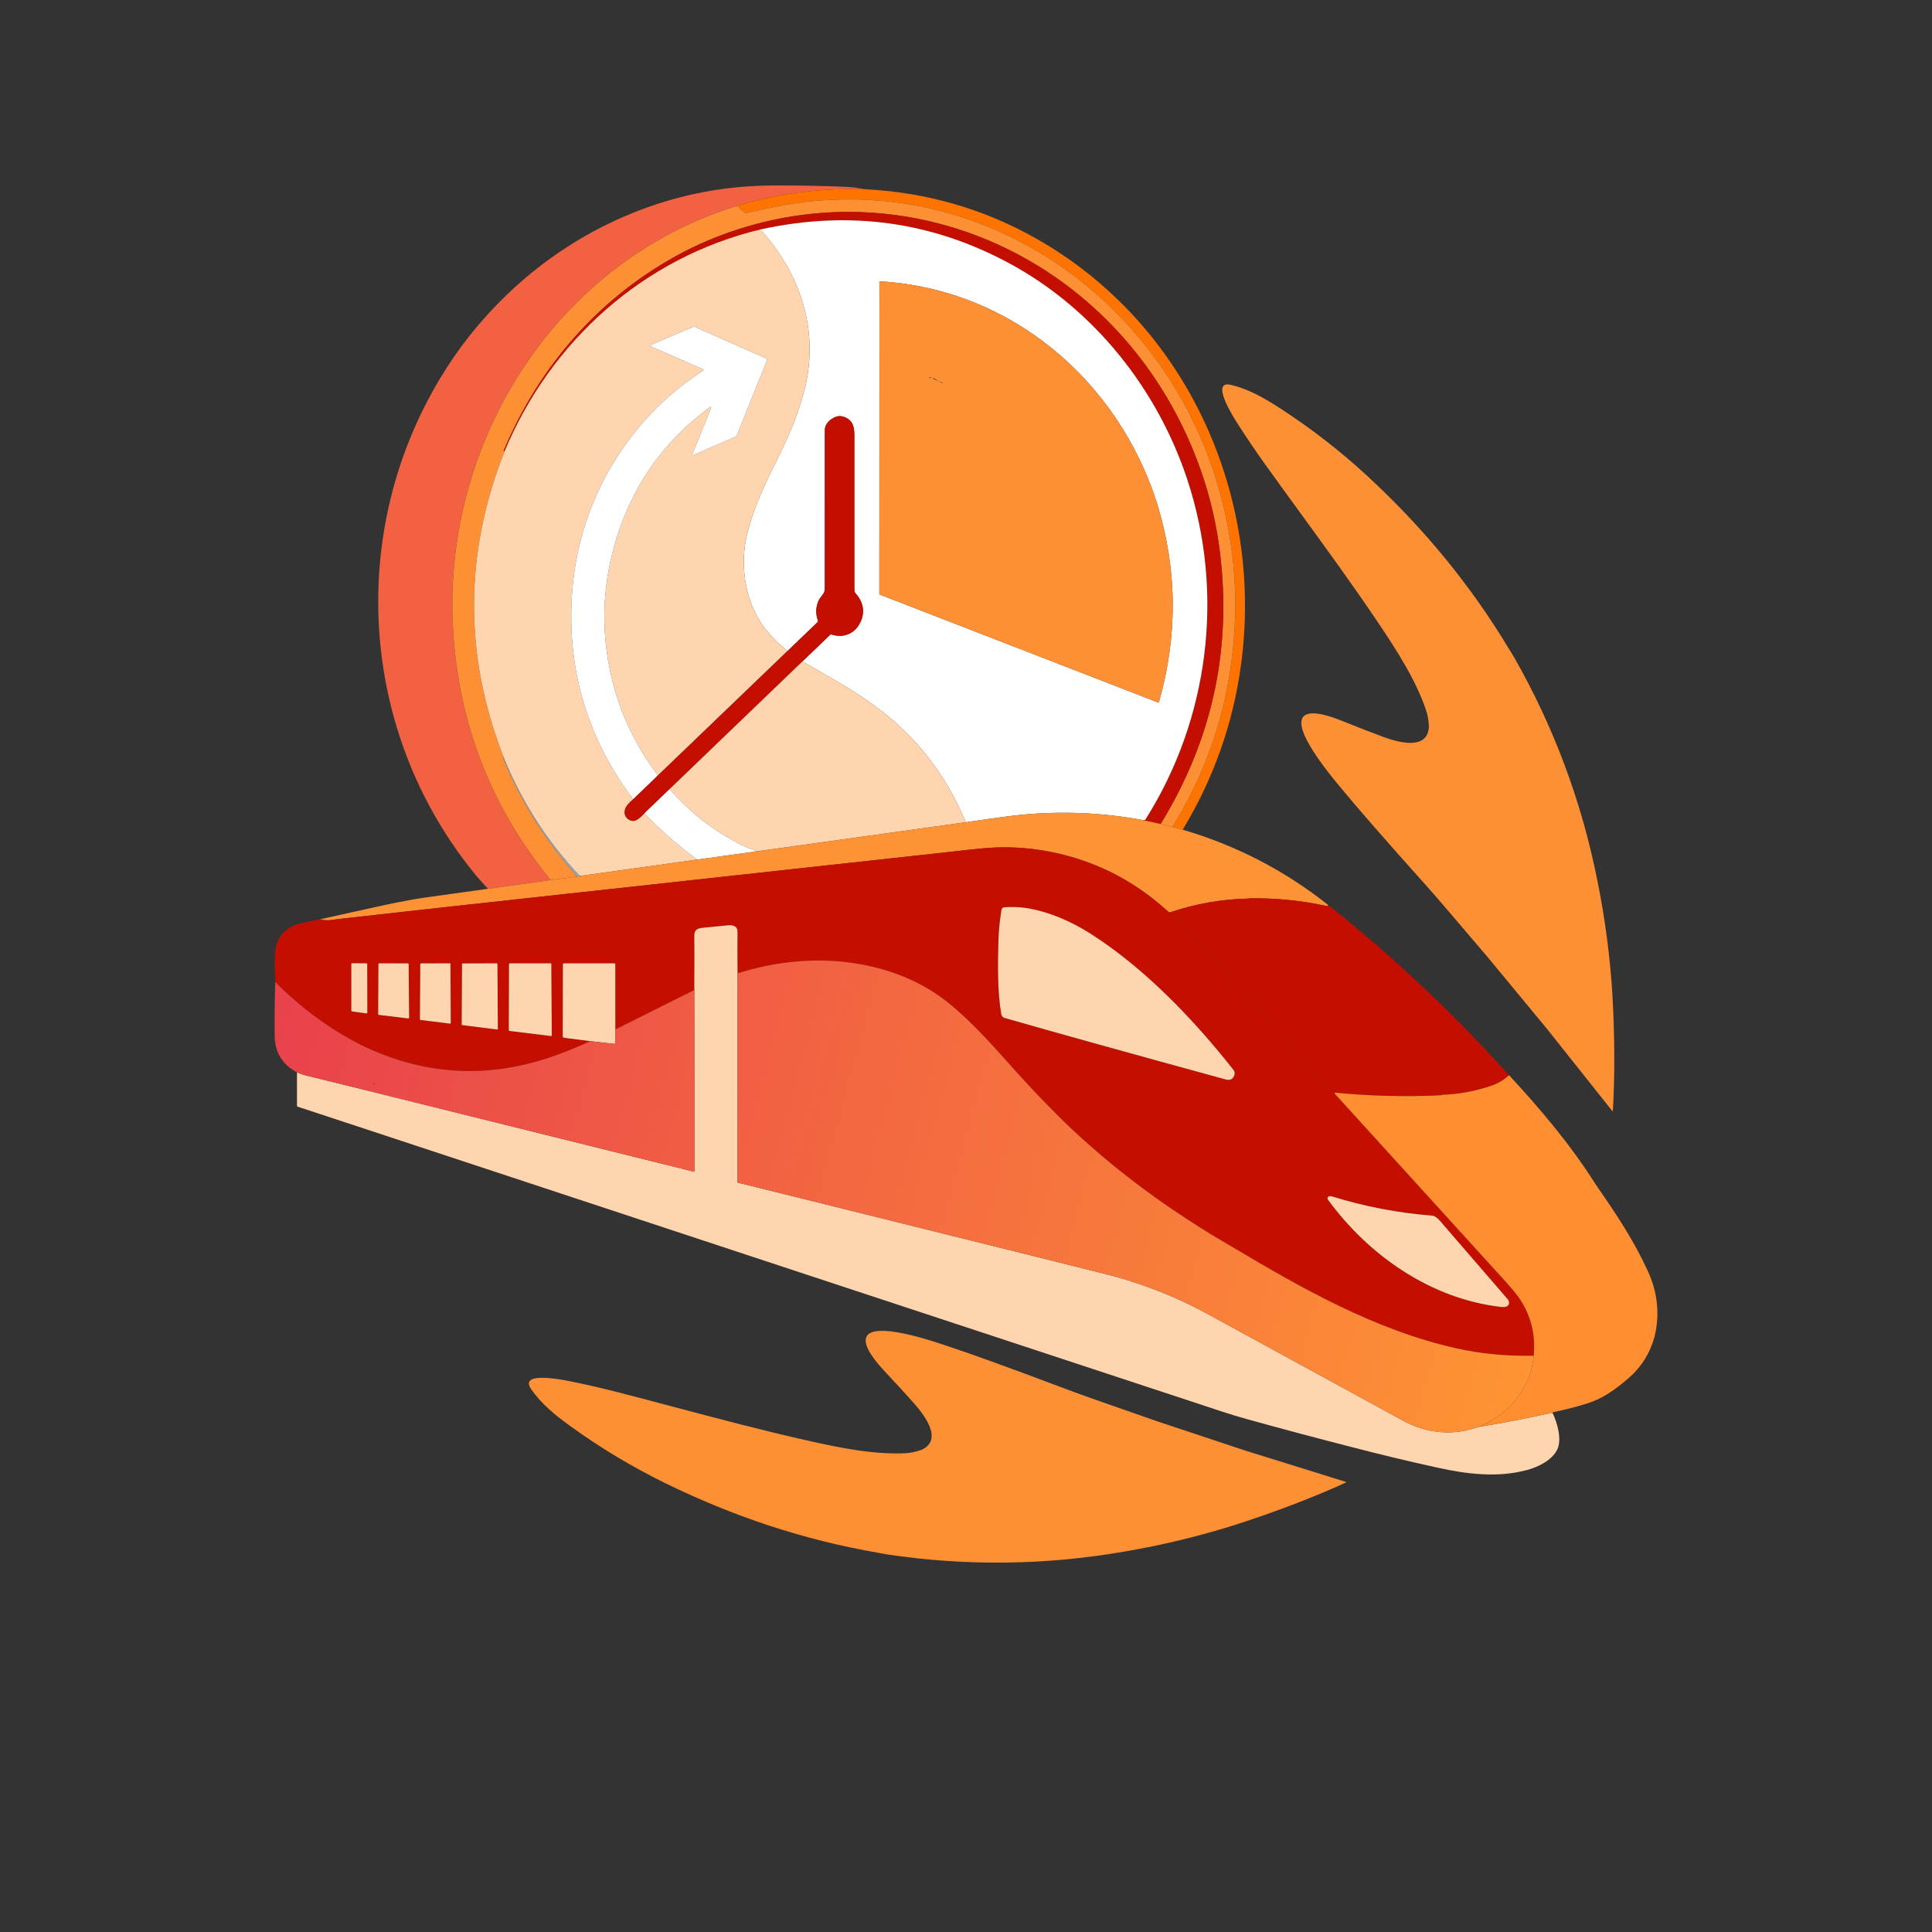 <svg width="209" height="209" viewBox="0 0 209 209" fill="none" xmlns="http://www.w3.org/2000/svg">
<rect x="0" y="0" width="209" height="209" fill="#333333" stroke="none"/>
<g clip-path="url(#clip0_540_15270)">
<path d="M93.656 20.476C88.931 20.31 84.313 20.901 79.803 22.25C60.056 28.305 47.762 47.941 49.02 68.27C49.646 78.38 53.163 87.359 59.573 95.21L52.8 96.146C52.254 95.592 51.693 94.956 51.117 94.238C37.931 77.789 37.515 54.386 49.935 37.444C55.79 29.571 64.004 23.845 73.516 21.358C76.813 20.502 80.203 20.07 83.686 20.062C86.552 20.056 89.252 20.11 91.786 20.224C92.073 20.236 92.385 20.272 92.722 20.33C93.026 20.383 93.337 20.432 93.656 20.476Z" fill="#F16142"/>
<path d="M93.656 20.476C100.268 20.82 106.412 22.596 112.088 25.805C128.353 34.999 136.695 53.551 134.265 71.808C133.414 78.207 131.305 84.19 127.939 89.757L126.826 89.456C129.831 84.616 131.84 79.432 132.851 73.903C134.262 66.19 133.757 58.615 131.337 51.178C126.621 36.687 114.561 25.281 99.493 22.315C95.812 21.591 92.044 21.398 88.19 21.736C87.294 21.815 86.339 21.939 85.327 22.107C83.842 22.355 82.367 22.657 80.901 23.012C80.761 23.046 80.668 23.049 80.623 23.021C80.276 22.805 80.003 22.548 79.803 22.25C84.313 20.901 88.931 20.31 93.656 20.476Z" fill="#FF7400"/>
<path d="M126.827 89.456L126.391 89.339L125.554 89.136C131.301 79.761 133.395 69.637 131.835 58.762C130.982 52.812 128.782 47.014 125.594 41.958C115.101 25.329 94.679 18.349 76.485 26.062C75.597 26.438 74.728 26.85 73.878 27.296C65.011 31.958 58.367 39.5 54.501 48.737C54.497 48.746 54.496 48.756 54.496 48.766C54.497 48.776 54.5 48.785 54.505 48.793C54.51 48.801 54.516 48.809 54.525 48.813C54.532 48.819 54.542 48.822 54.552 48.822C54.566 48.824 54.578 48.822 54.587 48.814C50.205 59.853 50.176 70.905 54.501 81.972C54.487 81.972 54.475 81.977 54.463 81.986C54.438 82.004 54.432 82.027 54.443 82.056C56.37 86.746 59.039 91 62.452 94.817L59.573 95.209C53.163 87.359 49.646 78.38 49.02 68.271C47.762 47.941 60.056 28.305 79.803 22.25C80.003 22.548 80.277 22.805 80.623 23.021C80.668 23.049 80.761 23.046 80.902 23.012C82.367 22.657 83.842 22.355 85.327 22.107C86.339 21.939 87.294 21.815 88.191 21.736C92.044 21.398 95.812 21.591 99.494 22.315C114.561 25.281 126.622 36.687 131.337 51.178C133.757 58.615 134.262 66.19 132.851 73.902C131.84 79.431 129.832 84.616 126.827 89.456Z" fill="#FD9035"/>
<path d="M125.554 89.136L123.622 88.711L123.801 88.709C123.824 88.708 123.846 88.702 123.866 88.691C123.885 88.68 123.902 88.664 123.914 88.645C130.809 77.733 132.479 64.16 128.459 51.931C125.232 42.115 118.39 33.507 109.349 28.575C100.889 23.96 91.856 22.71 82.25 24.825C69.613 27.867 59.567 36.893 54.587 48.814C54.578 48.821 54.566 48.824 54.551 48.822C54.542 48.822 54.532 48.819 54.525 48.813C54.516 48.808 54.51 48.801 54.505 48.793C54.5 48.785 54.497 48.776 54.496 48.766C54.496 48.756 54.497 48.746 54.501 48.737C58.368 39.5 65.011 31.958 73.878 27.296C74.728 26.849 75.596 26.438 76.485 26.062C94.678 18.349 115.1 25.329 125.594 41.958C128.782 47.014 130.982 52.812 131.835 58.761C133.395 69.637 131.301 79.761 125.554 89.136Z" fill="#C40E00"/>
<path d="M123.623 88.712C119.33 87.919 115.003 87.723 110.642 88.126C109.534 88.228 107.48 88.503 104.482 88.95C102.299 83.689 98.932 79.43 94.378 76.172C93.207 75.334 91.998 74.553 90.753 73.832C89.454 73.08 88.141 72.318 86.811 71.546L89.804 68.671C89.841 68.636 89.883 68.626 89.931 68.64C91.356 69.082 92.616 68.484 93.161 67.112C93.574 66.073 93.356 65.077 92.507 64.127C92.477 64.092 92.458 64.052 92.45 64.007C92.431 63.888 92.421 63.77 92.421 63.654C92.42 58.157 92.42 52.661 92.421 47.164C92.421 46.297 92.33 45.637 91.585 45.223C91.023 44.911 90.468 44.956 89.92 45.359C89.461 45.693 89.232 46.078 89.231 46.513C89.222 52.25 89.221 57.988 89.228 63.725C89.228 64.212 88.749 64.561 88.58 64.922C88.243 65.641 88.211 66.383 88.486 67.151C88.496 67.176 88.497 67.203 88.491 67.23C88.485 67.256 88.471 67.279 88.452 67.297L85.207 70.41C82.609 68.462 81.076 65.895 80.607 62.709C80.362 61.044 80.436 59.392 80.831 57.755C81.566 54.694 82.965 51.923 84.461 48.912C85.515 46.79 86.332 44.69 86.912 42.61C88.714 36.147 86.789 29.965 82.444 25.024C82.424 25.001 82.399 24.99 82.368 24.99C82.352 24.99 82.335 24.99 82.318 24.99C82.284 24.991 82.266 24.975 82.263 24.942L82.249 24.825C91.856 22.71 100.889 23.96 109.349 28.575C118.39 33.507 125.231 42.115 128.459 51.932C132.479 64.16 130.809 77.734 123.914 88.645C123.902 88.664 123.885 88.68 123.866 88.691C123.846 88.702 123.824 88.708 123.802 88.709L123.623 88.712ZM95.133 35.188L95.123 64.216C95.123 64.241 95.13 64.265 95.144 64.285C95.158 64.305 95.178 64.321 95.201 64.33L125.256 75.984C125.268 75.989 125.281 75.991 125.294 75.99C125.307 75.99 125.319 75.987 125.331 75.981C125.343 75.975 125.353 75.967 125.361 75.957C125.369 75.947 125.375 75.936 125.379 75.923C127.423 68.75 127.357 61.606 125.181 54.492C120.961 41.196 109.395 31.273 95.222 30.437C95.21 30.436 95.199 30.438 95.187 30.442C95.176 30.446 95.165 30.452 95.157 30.461C95.148 30.469 95.141 30.479 95.136 30.49C95.131 30.501 95.129 30.513 95.129 30.525L95.133 35.188Z" fill="white"/>
<path d="M82.25 24.825L82.263 24.942C82.266 24.975 82.284 24.991 82.317 24.99C82.334 24.99 82.352 24.99 82.368 24.99C82.399 24.99 82.424 25.001 82.444 25.024C86.789 29.965 88.714 36.147 86.911 42.61C86.331 44.69 85.514 46.79 84.461 48.912C82.965 51.923 81.565 54.694 80.831 57.755C80.436 59.392 80.361 61.044 80.607 62.709C81.075 65.895 82.609 68.462 85.207 70.41L71.173 83.889C68.533 80.398 66.789 76.539 65.942 72.312C65.053 67.878 65.219 63.467 66.439 59.078C68.173 52.838 71.642 47.811 76.848 43.998C76.855 43.992 76.864 43.989 76.874 43.989C76.882 43.988 76.891 43.99 76.899 43.993C76.908 43.998 76.914 44.004 76.92 44.011C76.924 44.019 76.927 44.027 76.928 44.036C76.93 44.091 76.921 44.146 76.899 44.201C76.226 45.852 75.554 47.514 74.882 49.185C74.879 49.194 74.877 49.203 74.879 49.212C74.881 49.222 74.885 49.23 74.892 49.237C74.899 49.244 74.908 49.248 74.917 49.249C74.926 49.251 74.936 49.25 74.944 49.246L79.531 47.255C79.623 47.215 79.687 47.148 79.725 47.056L83 38.908C83.007 38.891 83.007 38.871 83 38.853C82.993 38.835 82.98 38.821 82.963 38.813L75.152 35.355C75.1 35.331 75.046 35.331 74.994 35.353L70.375 37.323C70.367 37.327 70.36 37.332 70.354 37.339C70.348 37.345 70.344 37.353 70.342 37.362C70.339 37.37 70.339 37.379 70.34 37.387C70.342 37.396 70.345 37.404 70.35 37.411C70.372 37.443 70.404 37.468 70.444 37.486C72.32 38.306 74.189 39.125 76.05 39.942C76.064 39.948 76.076 39.958 76.085 39.97C76.093 39.983 76.099 39.997 76.1 40.013C76.101 40.028 76.098 40.043 76.091 40.057C76.085 40.07 76.074 40.082 76.062 40.09C68.035 45.247 62.803 53.937 61.946 63.464C61.182 71.945 63.365 79.612 68.494 86.467C68.283 86.637 68.082 86.837 67.889 87.066C67.37 87.689 67.485 88.553 68.316 88.781C68.85 88.927 69.35 88.332 69.716 87.978C71.42 89.784 73.324 91.453 75.428 92.985L63.005 94.722L62.758 94.734C62.737 94.734 62.716 94.73 62.697 94.722C62.677 94.714 62.659 94.701 62.644 94.686C59.154 90.963 56.44 86.725 54.501 81.973C50.176 70.906 50.205 59.853 54.587 48.814C59.567 36.893 69.613 27.868 82.25 24.825Z" fill="#FFD5AF"/>
<path fill-rule="evenodd" clip-rule="evenodd" d="M125.181 54.492C120.961 41.196 109.395 31.272 95.223 30.437C95.21 30.436 95.199 30.438 95.187 30.442C95.176 30.446 95.165 30.452 95.157 30.46C95.148 30.469 95.141 30.479 95.136 30.49C95.131 30.501 95.129 30.513 95.129 30.525L95.133 35.188C95.133 35.188 95.133 35.188 95.133 35.188L95.123 64.216C95.123 64.24 95.131 64.265 95.144 64.285C95.158 64.305 95.178 64.321 95.201 64.33L125.256 75.984C125.268 75.989 125.281 75.99 125.294 75.99C125.307 75.99 125.319 75.986 125.331 75.981C125.343 75.975 125.353 75.967 125.361 75.957C125.37 75.947 125.375 75.936 125.379 75.923C127.423 68.749 127.357 61.606 125.181 54.492ZM100.52 40.764C100.521 40.784 100.521 40.804 100.521 40.823C100.521 40.824 100.521 40.825 100.521 40.826C100.522 40.832 100.523 40.837 100.527 40.841C100.53 40.845 100.535 40.848 100.542 40.849L101.077 40.956C101.119 40.965 101.157 40.983 101.19 41.011C101.396 41.183 101.631 41.302 101.895 41.367C101.919 41.373 101.94 41.386 101.957 41.403C101.963 41.41 101.969 41.417 101.973 41.424C101.982 41.437 101.987 41.451 101.991 41.465M111.317 46.546C111.318 46.551 111.32 46.556 111.322 46.561L111.317 46.546ZM108.961 45.195C108.962 45.198 108.963 45.2 108.964 45.203L108.961 45.195Z" fill="#FD9035"/>
<path d="M71.173 83.889L68.494 86.467C63.366 79.612 61.182 71.945 61.946 63.464C62.803 53.937 68.035 45.248 76.062 40.09C76.074 40.082 76.085 40.07 76.091 40.057C76.098 40.043 76.101 40.028 76.1 40.013C76.099 39.997 76.093 39.983 76.085 39.97C76.076 39.958 76.064 39.948 76.05 39.942C74.189 39.125 72.321 38.306 70.444 37.486C70.404 37.468 70.372 37.443 70.351 37.411C70.345 37.404 70.342 37.396 70.341 37.388C70.339 37.379 70.34 37.37 70.342 37.362C70.344 37.353 70.349 37.345 70.354 37.339C70.36 37.332 70.367 37.327 70.375 37.323L74.994 35.353C75.047 35.331 75.1 35.331 75.152 35.355L82.963 38.813C82.98 38.821 82.993 38.835 83.001 38.853C83.007 38.871 83.007 38.891 83 38.908L79.725 47.056C79.687 47.148 79.623 47.215 79.532 47.255L74.945 49.246C74.936 49.25 74.926 49.251 74.917 49.249C74.908 49.248 74.899 49.244 74.892 49.237C74.885 49.23 74.881 49.222 74.879 49.212C74.878 49.203 74.879 49.194 74.882 49.185C75.554 47.514 76.226 45.852 76.899 44.201C76.921 44.146 76.93 44.091 76.928 44.036C76.927 44.028 76.925 44.019 76.92 44.011C76.914 44.004 76.908 43.998 76.899 43.994C76.892 43.99 76.882 43.988 76.874 43.989C76.864 43.989 76.856 43.992 76.848 43.998C71.643 47.811 68.173 52.838 66.439 59.078C65.219 63.467 65.053 67.878 65.942 72.312C66.789 76.539 68.533 80.398 71.173 83.889Z" fill="white"/>
<path d="M86.811 71.545L72.434 85.364L69.717 87.978C69.35 88.332 68.851 88.926 68.317 88.781C67.485 88.553 67.37 87.689 67.89 87.066C68.082 86.836 68.284 86.636 68.495 86.467L71.173 83.889L85.207 70.41L88.452 67.297C88.471 67.279 88.485 67.256 88.491 67.229C88.497 67.203 88.496 67.176 88.487 67.151C88.212 66.383 88.243 65.641 88.581 64.922C88.749 64.561 89.229 64.212 89.229 63.725C89.222 57.988 89.223 52.25 89.231 46.513C89.232 46.078 89.462 45.693 89.92 45.358C90.468 44.956 91.024 44.911 91.586 45.223C92.331 45.637 92.421 46.297 92.421 47.164C92.42 52.66 92.42 58.157 92.421 63.653C92.421 63.769 92.431 63.887 92.45 64.007C92.458 64.052 92.477 64.092 92.508 64.127C93.356 65.077 93.575 66.073 93.162 67.111C92.616 68.484 91.356 69.082 89.931 68.64C89.883 68.626 89.841 68.636 89.805 68.671L86.811 71.545Z" fill="#C40E00"/>
<path d="M86.811 71.545C88.141 72.318 89.455 73.08 90.753 73.832C91.999 74.553 93.207 75.333 94.379 76.171C98.932 79.43 102.299 83.689 104.482 88.95L103.397 89.101L81.686 92.122C81.663 91.995 81.544 91.908 81.329 91.861C81.146 91.82 81.012 91.78 80.928 91.741C77.633 90.22 74.801 88.094 72.434 85.364L86.811 71.545Z" fill="#FFD5AF"/>
<path d="M54.501 81.972C56.44 86.725 59.154 90.963 62.644 94.685C62.659 94.701 62.677 94.714 62.697 94.722C62.717 94.73 62.737 94.734 62.758 94.733L63.005 94.721L62.452 94.817C59.039 91 56.369 86.746 54.443 82.056C54.431 82.027 54.438 82.004 54.463 81.985C54.474 81.977 54.487 81.972 54.501 81.972Z" fill="#97A7B7"/>
<path d="M72.433 85.364C74.801 88.094 77.632 90.22 80.927 91.741C81.012 91.78 81.146 91.82 81.329 91.861C81.544 91.908 81.663 91.995 81.685 92.122L75.428 92.985C73.324 91.452 71.42 89.783 69.717 87.978L72.433 85.364Z" fill="white"/>
<path fill-rule="evenodd" clip-rule="evenodd" d="M123.622 88.711L125.554 89.136L126.391 89.339L126.827 89.456L127.94 89.756C133.684 91.438 138.9 94.128 143.587 97.828C143.637 97.866 143.674 97.924 143.698 98.002C143.629 98.022 143.556 98.023 143.479 98.007C140.718 97.404 137.926 97.131 135.103 97.186C135.087 97.211 135.049 97.219 134.988 97.207C132.102 97.273 129.27 97.779 126.492 98.724C125.776 98.087 125.175 97.579 124.689 97.2C120.97 94.298 116.737 92.525 111.99 91.882C110.122 91.638 108.277 91.597 106.457 91.76C105.557 91.839 104.27 91.978 102.597 92.174L88.31 93.737L61.452 96.678C53.155 97.579 44.857 98.494 36.56 99.424C36.552 99.425 36.361 99.455 35.987 99.513C35.535 99.584 35.073 99.565 34.602 99.456L38.373 98.618C38.929 98.498 39.486 98.375 40.043 98.252C42.042 97.811 44.049 97.369 46.073 97.084C48.315 96.77 50.558 96.457 52.8 96.146L59.573 95.209L62.452 94.817L63.005 94.722L75.428 92.985L81.685 92.122L103.397 89.101L104.482 88.95C107.48 88.503 109.534 88.228 110.642 88.126C115.003 87.723 119.33 87.919 123.622 88.711Z" fill="#FE9335"/>
<path fill-rule="evenodd" clip-rule="evenodd" d="M111.991 91.882C110.122 91.638 108.277 91.597 106.457 91.76C105.557 91.839 104.27 91.978 102.597 92.174L88.31 93.737L61.452 96.679C61.452 96.678 61.452 96.678 61.452 96.678C53.155 97.579 44.857 98.494 36.56 99.424C36.552 99.425 36.361 99.455 35.987 99.513C35.535 99.584 35.073 99.565 34.603 99.456C34.118 99.553 33.617 99.65 33.102 99.749C31.634 100.027 30.564 100.551 29.993 101.957C29.824 102.372 29.733 102.953 29.72 103.701C29.703 104.6 29.721 105.443 29.772 106.228C32.607 109.079 35.734 111.365 39.154 113.085C45.657 116.233 52.321 116.703 59.146 114.496C60.547 114.043 62.118 113.421 63.858 112.631L61.014 112.264C60.976 112.259 60.942 112.241 60.917 112.213C60.892 112.185 60.878 112.149 60.878 112.111L60.894 104.31C60.894 104.25 60.924 104.22 60.983 104.219L61.48 104.207L66.433 104.209C66.45 104.209 66.467 104.212 66.483 104.218C66.499 104.225 66.513 104.235 66.525 104.246C66.537 104.258 66.547 104.272 66.553 104.288C66.56 104.304 66.564 104.32 66.564 104.337L66.568 111.362L75.109 107.095C75.124 104.205 75.124 102.257 75.109 101.253C75.1 100.589 75.412 100.43 76.032 100.364C76.931 100.268 77.828 100.18 78.725 100.1C79.289 100.049 79.793 100.158 79.784 100.82C79.766 102.227 79.768 103.719 79.791 105.296C83.251 104.19 86.763 103.746 90.325 103.962C94.973 104.32 99.29 105.726 102.906 108.738C105.113 110.577 107.032 112.696 108.952 114.842C110.838 116.982 112.808 119.07 114.863 121.105C120.426 126.525 126.65 131.054 133.384 134.937C140.946 139.446 148.836 143.897 157.484 145.844C160.147 146.445 162.957 146.716 165.912 146.66C166.119 144.497 165.664 142.519 164.546 140.726C164.229 140.217 163.624 139.471 162.732 138.489C156.625 131.762 150.514 125.038 144.397 118.319C144.373 118.293 144.367 118.253 144.38 118.199C144.308 118.179 144.245 118.139 144.191 118.08C138.689 112.029 133.189 105.976 127.691 99.922C127.501 99.713 127.283 99.502 127.06 99.287C126.868 99.103 126.674 98.916 126.492 98.724C125.776 98.087 125.175 97.579 124.689 97.2C120.97 94.298 116.737 92.525 111.991 91.882ZM61.96 104.099C61.959 104.098 61.958 104.096 61.957 104.095C61.957 104.093 61.956 104.092 61.956 104.09C61.955 104.087 61.955 104.083 61.956 104.079C61.957 104.076 61.959 104.073 61.962 104.071C61.965 104.069 61.969 104.067 61.972 104.067L62.516 104.009C62.558 104.005 62.59 103.984 62.613 103.946C62.717 103.763 62.717 103.586 62.614 103.415C62.601 103.393 62.594 103.37 62.591 103.345C62.588 103.32 62.59 103.295 62.598 103.271C62.65 103.113 62.644 102.957 62.581 102.803C62.572 102.782 62.566 102.755 62.561 102.722C62.555 102.68 62.563 102.644 62.585 102.614C62.616 102.573 62.625 102.528 62.61 102.478C62.579 102.369 62.58 102.263 62.611 102.162C62.666 101.986 62.694 101.891 62.697 101.878C62.764 101.388 62.778 100.898 62.74 100.407C62.728 100.24 62.757 100.004 62.83 99.7C62.885 99.464 62.922 98.977 62.941 98.239C62.941 98.204 62.933 98.174 62.915 98.146C62.933 98.174 62.942 98.204 62.941 98.239C62.923 98.977 62.885 99.464 62.83 99.7C62.757 100.004 62.727 100.24 62.74 100.407C62.778 100.898 62.764 101.388 62.697 101.878C62.694 101.891 62.666 101.986 62.611 102.162C62.58 102.263 62.579 102.369 62.61 102.478C62.624 102.528 62.616 102.573 62.585 102.614C62.563 102.644 62.555 102.68 62.561 102.722C62.566 102.755 62.572 102.782 62.581 102.803C62.644 102.957 62.65 103.113 62.598 103.271C62.59 103.295 62.588 103.32 62.591 103.345C62.594 103.37 62.601 103.393 62.614 103.415C62.717 103.586 62.717 103.763 62.613 103.946C62.59 103.984 62.558 104.005 62.516 104.009L61.972 104.067C61.969 104.067 61.965 104.069 61.962 104.071C61.959 104.073 61.957 104.076 61.956 104.079C61.955 104.083 61.955 104.087 61.956 104.09C61.956 104.093 61.958 104.096 61.96 104.099ZM62.724 97.606C62.711 97.367 62.722 97.175 62.759 97.031C62.769 96.995 62.791 96.972 62.828 96.963C62.791 96.972 62.768 96.995 62.759 97.031C62.722 97.175 62.711 97.367 62.724 97.606ZM62.959 96.755C62.959 96.755 62.959 96.756 62.959 96.757V96.755ZM87.621 103.688H87.613H87.612H87.621ZM87.701 103.726C87.701 103.736 87.7 103.746 87.694 103.754C87.688 103.763 87.679 103.769 87.67 103.772L87.543 103.805C87.533 103.807 87.523 103.807 87.513 103.805C87.512 103.804 87.51 103.804 87.508 103.803C87.507 103.802 87.505 103.802 87.504 103.801C87.505 103.802 87.507 103.803 87.509 103.803C87.511 103.804 87.512 103.804 87.513 103.805C87.523 103.807 87.533 103.807 87.543 103.805L87.67 103.772C87.68 103.769 87.688 103.763 87.694 103.754C87.699 103.746 87.701 103.736 87.701 103.726ZM108.691 98.144C109.44 98.095 110.167 98.115 110.875 98.204C113.428 98.585 115.933 99.697 118.034 101.042C123.963 104.842 129.235 110.411 133.448 115.754C133.706 116.082 133.503 116.602 133.169 116.763C133.021 116.836 132.819 116.837 132.564 116.768C122.346 113.97 114.375 111.753 108.652 110.115C108.482 110.066 108.37 109.928 108.315 109.702C107.896 107.204 107.945 104.505 108.002 101.974C108.029 100.812 108.136 99.657 108.323 98.509C108.359 98.287 108.448 98.159 108.691 98.144ZM162.422 141.387C154.821 140.528 148.078 135.846 143.645 129.765C143.629 129.743 143.618 129.718 143.612 129.691C143.605 129.664 143.604 129.636 143.609 129.609C143.646 129.397 143.883 129.36 144.062 129.416C147.601 130.518 151.22 131.213 154.918 131.501C155.223 131.525 155.537 131.793 155.762 132.054C158.2 134.884 160.641 137.71 163.087 140.533C163.358 140.846 163.285 141.297 162.845 141.374C162.706 141.398 162.565 141.402 162.422 141.387ZM38.03 109.386C38.015 109.368 38.006 109.346 38.006 109.322V104.294C38.006 104.281 38.009 104.269 38.014 104.257C38.019 104.245 38.026 104.235 38.035 104.226C38.044 104.216 38.054 104.209 38.066 104.205C38.078 104.2 38.09 104.197 38.103 104.197L39.631 104.209C39.657 104.209 39.681 104.22 39.698 104.237C39.716 104.255 39.726 104.279 39.727 104.304L39.737 109.532C39.737 109.546 39.734 109.559 39.728 109.572C39.723 109.585 39.715 109.596 39.704 109.605C39.694 109.615 39.681 109.621 39.668 109.626C39.655 109.629 39.641 109.63 39.627 109.629L38.09 109.418C38.067 109.415 38.046 109.403 38.03 109.386ZM106.691 111.877C106.686 111.878 106.681 111.878 106.676 111.878C106.667 111.877 106.658 111.877 106.649 111.876C106.665 111.878 106.681 111.879 106.696 111.877C106.695 111.877 106.693 111.877 106.691 111.877ZM40.935 109.757C40.918 109.739 40.909 109.715 40.909 109.691L40.939 104.311C40.939 104.284 40.95 104.259 40.969 104.24C40.988 104.221 41.013 104.21 41.04 104.21L44.107 104.214C44.134 104.214 44.159 104.225 44.178 104.244C44.197 104.262 44.208 104.288 44.208 104.314L44.258 110.07C44.258 110.084 44.255 110.099 44.249 110.112C44.243 110.125 44.235 110.137 44.224 110.146C44.213 110.156 44.201 110.163 44.187 110.167C44.173 110.171 44.159 110.173 44.145 110.171L40.998 109.79C40.974 109.787 40.951 109.776 40.935 109.757ZM45.445 110.315C45.433 110.302 45.426 110.284 45.427 110.265L45.467 104.291C45.467 104.272 45.475 104.253 45.489 104.239C45.503 104.226 45.521 104.218 45.541 104.217L48.658 104.207C48.678 104.207 48.697 104.215 48.711 104.229C48.725 104.243 48.733 104.262 48.733 104.282L48.764 110.656C48.764 110.667 48.761 110.678 48.757 110.688C48.753 110.697 48.746 110.706 48.738 110.714C48.73 110.72 48.721 110.726 48.71 110.729C48.7 110.732 48.689 110.733 48.678 110.731L45.493 110.34C45.475 110.338 45.458 110.329 45.445 110.315ZM49.959 110.874C49.949 110.863 49.943 110.847 49.943 110.831L49.982 104.287C49.982 104.27 49.989 104.253 50.001 104.241C50.013 104.229 50.03 104.222 50.047 104.222L53.749 104.207C53.767 104.207 53.783 104.214 53.795 104.226C53.807 104.239 53.814 104.255 53.814 104.272L53.858 111.304C53.859 111.314 53.857 111.323 53.853 111.331C53.849 111.34 53.843 111.347 53.837 111.353C53.83 111.36 53.822 111.364 53.812 111.367C53.804 111.37 53.794 111.371 53.785 111.369L50.001 110.896C49.985 110.894 49.97 110.886 49.959 110.874ZM55.061 111.497C55.048 111.482 55.041 111.463 55.041 111.443L55.062 104.294C55.062 104.272 55.071 104.252 55.086 104.237C55.101 104.222 55.122 104.213 55.144 104.213L59.558 104.21C59.58 104.21 59.601 104.218 59.616 104.234C59.631 104.249 59.64 104.27 59.64 104.291L59.696 111.996C59.696 112.007 59.694 112.019 59.689 112.029C59.684 112.04 59.677 112.049 59.669 112.057C59.66 112.064 59.65 112.07 59.639 112.074C59.628 112.077 59.616 112.078 59.605 112.077L55.111 111.524C55.092 111.521 55.074 111.512 55.061 111.497Z" fill="#C40E00"/>
<path fill-rule="evenodd" clip-rule="evenodd" d="M143.479 98.007C140.718 97.404 137.926 97.131 135.103 97.186C135.088 97.211 135.049 97.219 134.988 97.207C132.102 97.273 129.27 97.779 126.492 98.724C126.674 98.916 126.868 99.103 127.06 99.287C127.282 99.502 127.501 99.713 127.691 99.922C133.188 105.977 138.688 112.029 144.19 118.08C144.245 118.139 144.308 118.179 144.379 118.199C148.214 118.571 152.049 118.667 155.883 118.487L155.961 118.439C155.99 118.454 156.013 118.453 156.029 118.437C157.871 118.365 159.652 118.032 161.372 117.437C162.08 117.192 162.704 116.817 163.244 116.312C157.322 109.725 150.913 103.674 144.017 98.158C143.976 98.126 143.87 98.074 143.698 98.002C143.629 98.022 143.556 98.023 143.479 98.007ZM156.029 118.437C156.029 118.436 156.03 118.436 156.03 118.436C156.03 118.436 156.029 118.436 156.029 118.437Z" fill="#C40E00"/>
<path d="M110.875 98.205C113.428 98.585 115.932 99.697 118.034 101.042C123.963 104.843 129.234 110.411 133.448 115.755C133.706 116.082 133.502 116.602 133.169 116.763C133.021 116.836 132.819 116.837 132.564 116.768C122.346 113.97 114.375 111.753 108.652 110.115C108.481 110.066 108.369 109.928 108.315 109.702C107.895 107.204 107.944 104.505 108.002 101.974C108.029 100.812 108.136 99.657 108.323 98.509C108.359 98.287 108.448 98.16 108.691 98.144C109.439 98.095 110.167 98.115 110.875 98.205Z" fill="#FFD5AF"/>
<path d="M79.79 105.296L79.784 127.874C79.784 127.888 79.789 127.902 79.798 127.913C79.806 127.924 79.818 127.932 79.832 127.936L112.082 135.946C114.536 136.561 116.99 137.174 119.443 137.786C122.779 138.619 125.987 139.796 129.068 141.318C129.709 141.635 130.896 142.272 132.629 143.229C138.994 146.711 145.362 150.187 151.732 153.656C153.863 154.817 156.056 155.199 158.311 154.799C158.71 154.728 159.274 154.58 160.002 154.356C162.677 153.917 165.277 153.413 167.8 152.846C167.856 152.833 167.913 152.845 167.97 152.884C168.462 153.917 168.995 155.748 168.45 156.83C167.869 157.987 166.391 158.701 165.197 159.021C161.977 159.887 158.691 159.467 155.485 158.763C152.396 158.085 149.322 157.348 146.263 156.551C142.468 155.58 138.683 154.57 134.909 153.524C134.006 153.273 133.085 152.994 132.148 152.685C102.221 142.826 72.3 132.956 42.386 123.075L32.199 119.718C32.178 119.711 32.159 119.698 32.146 119.68C32.133 119.661 32.126 119.64 32.126 119.617L32.128 116.004C32.484 116.159 32.854 116.283 33.238 116.375C35.262 116.866 37.284 117.363 39.303 117.866L75.08 126.753C75.086 126.754 75.091 126.754 75.097 126.753C75.102 126.752 75.108 126.75 75.112 126.746C75.116 126.743 75.12 126.738 75.123 126.733C75.125 126.728 75.126 126.723 75.126 126.717L75.109 107.096C75.124 104.205 75.124 102.258 75.109 101.253C75.099 100.589 75.412 100.43 76.031 100.364C76.93 100.269 77.828 100.181 78.725 100.1C79.289 100.05 79.793 100.159 79.784 100.82C79.766 102.228 79.768 103.72 79.79 105.296Z" fill="#FFD5AF"/>
<path d="M38.006 109.323V104.294C38.006 104.281 38.008 104.269 38.013 104.257C38.018 104.245 38.025 104.235 38.034 104.226C38.043 104.216 38.054 104.21 38.066 104.205C38.077 104.2 38.09 104.197 38.103 104.197L39.631 104.209C39.656 104.209 39.68 104.22 39.698 104.237C39.716 104.255 39.726 104.279 39.726 104.304L39.736 109.532C39.737 109.546 39.734 109.559 39.728 109.572C39.722 109.585 39.714 109.596 39.704 109.605C39.693 109.615 39.681 109.621 39.668 109.626C39.654 109.629 39.641 109.631 39.627 109.629L38.09 109.418C38.066 109.415 38.045 109.404 38.03 109.386C38.015 109.368 38.006 109.346 38.006 109.323Z" fill="#FFD5AF"/>
<path d="M40.909 109.691L40.939 104.312C40.939 104.285 40.95 104.259 40.969 104.24C40.987 104.221 41.013 104.21 41.04 104.21L44.107 104.215C44.134 104.215 44.159 104.225 44.178 104.244C44.197 104.262 44.208 104.288 44.208 104.314L44.257 110.07C44.257 110.085 44.255 110.099 44.249 110.112C44.243 110.125 44.234 110.137 44.224 110.147C44.213 110.156 44.2 110.163 44.187 110.167C44.173 110.172 44.159 110.173 44.145 110.171L40.998 109.791C40.974 109.788 40.951 109.776 40.935 109.757C40.918 109.739 40.909 109.716 40.909 109.691Z" fill="#FFD5AF"/>
<path d="M45.426 110.265L45.467 104.291C45.467 104.272 45.475 104.253 45.489 104.24C45.502 104.226 45.521 104.218 45.54 104.218L48.658 104.208C48.678 104.208 48.697 104.216 48.711 104.229C48.725 104.243 48.733 104.263 48.733 104.283L48.763 110.657C48.763 110.667 48.761 110.678 48.757 110.688C48.752 110.698 48.746 110.706 48.738 110.714C48.73 110.72 48.72 110.726 48.71 110.729C48.7 110.732 48.689 110.733 48.678 110.732L45.493 110.341C45.474 110.338 45.457 110.329 45.445 110.316C45.433 110.302 45.426 110.284 45.426 110.265Z" fill="#FFD5AF"/>
<path d="M49.942 110.831L49.981 104.287C49.981 104.27 49.988 104.253 50 104.241C50.013 104.229 50.029 104.222 50.046 104.222L53.749 104.208C53.766 104.208 53.782 104.214 53.795 104.226C53.806 104.239 53.813 104.255 53.813 104.272L53.858 111.304C53.858 111.314 53.856 111.323 53.852 111.332C53.849 111.34 53.843 111.348 53.836 111.354C53.829 111.36 53.821 111.364 53.812 111.368C53.803 111.37 53.794 111.371 53.785 111.37L50 110.896C49.984 110.894 49.969 110.887 49.959 110.875C49.948 110.863 49.942 110.847 49.942 110.831Z" fill="#FFD5AF"/>
<path d="M55.041 111.443L55.062 104.294C55.062 104.273 55.071 104.252 55.086 104.237C55.101 104.222 55.122 104.213 55.143 104.213L59.558 104.21C59.58 104.21 59.6 104.219 59.615 104.234C59.631 104.249 59.639 104.27 59.639 104.291L59.695 111.996C59.695 112.007 59.693 112.019 59.689 112.03C59.684 112.04 59.677 112.049 59.669 112.057C59.66 112.065 59.649 112.07 59.639 112.074C59.628 112.077 59.616 112.078 59.604 112.077L55.111 111.524C55.092 111.522 55.074 111.512 55.061 111.497C55.048 111.482 55.041 111.463 55.041 111.443Z" fill="#FFD5AF"/>
<path d="M61.48 104.208L66.433 104.209C66.45 104.209 66.467 104.212 66.483 104.219C66.499 104.225 66.513 104.235 66.525 104.247C66.537 104.258 66.547 104.273 66.553 104.288C66.56 104.304 66.563 104.321 66.563 104.338L66.567 111.362L66.538 112.846C66.537 112.906 66.507 112.932 66.448 112.926L63.858 112.631L61.014 112.265C60.976 112.259 60.942 112.241 60.916 112.213C60.891 112.185 60.877 112.149 60.877 112.111L60.894 104.31C60.894 104.25 60.923 104.22 60.983 104.219L61.48 104.208Z" fill="#FFD5AF"/>
<path fill-rule="evenodd" clip-rule="evenodd" d="M163.758 71.043C163.601 70.798 163.449 70.553 163.302 70.308C159.09 63.275 153.972 57.094 147.962 51.537C144.985 48.784 141.792 46.307 138.381 44.107C136.744 43.052 135.076 42.089 133.163 41.637C130.845 41.09 133.491 45.221 133.859 45.795L133.881 45.829C134.823 47.305 135.803 48.755 136.822 50.178C138.108 51.974 139.409 53.76 140.709 55.546H140.709C143.571 59.477 146.432 63.407 149.144 67.446C151.113 70.378 153.234 73.662 154.311 76.964C154.458 77.414 154.546 77.974 154.577 78.642C154.424 81.246 151.157 80.278 149.6 79.702C148.226 79.193 146.86 78.662 145.502 78.109C144.377 77.649 142.676 77.016 141.633 77.205C138.815 77.716 143.757 83.666 144.828 84.955C144.884 85.022 144.929 85.077 144.963 85.117C146.75 87.3 149.862 90.864 154.297 95.811C155.28 96.908 157.517 99.514 161.007 103.629L167.357 111.309L174.403 120.171C174.447 120.227 174.472 120.219 174.477 120.148C174.711 116.233 174.664 111.61 174.425 107.606C174.426 107.607 174.427 107.609 174.428 107.61C174.17 103.442 173.626 99.317 172.795 95.234C171.088 86.666 168.076 78.603 163.758 71.043ZM172.78 95.273C172.779 95.275 172.778 95.278 172.777 95.28C172.776 95.28 172.775 95.281 172.774 95.282C172.772 95.284 172.771 95.285 172.768 95.286C172.774 95.283 172.778 95.279 172.78 95.273ZM162.385 71.695L162.275 71.503C162.266 71.489 162.258 71.48 162.25 71.476C162.258 71.48 162.267 71.489 162.275 71.503L162.385 71.695ZM160.404 73.201C160.395 73.2 160.386 73.198 160.376 73.195L160.371 73.194L160.376 73.195C160.386 73.198 160.395 73.2 160.404 73.201Z" fill="#FD9035"/>
<path fill-rule="evenodd" clip-rule="evenodd" d="M95.932 168.149C95.646 168.092 95.362 168.039 95.082 167.99C87.001 166.607 79.388 164.07 72.033 160.477C68.39 158.698 64.926 156.616 61.641 154.232C60.065 153.087 58.563 151.88 57.451 150.26C56.102 148.298 60.911 149.27 61.579 149.406L61.618 149.413C63.335 149.758 65.041 150.147 66.736 150.583C68.876 151.132 71.012 151.699 73.147 152.265H73.147C77.847 153.512 82.546 154.758 87.292 155.825C90.738 156.601 94.566 157.391 98.034 157.201C98.507 157.174 99.061 157.054 99.695 156.841C102.068 155.757 99.984 153.062 98.883 151.818C97.912 150.721 96.923 149.639 95.916 148.574C95.081 147.69 93.875 146.334 93.674 145.293C93.132 142.482 100.465 144.937 102.055 145.469C102.138 145.497 102.205 145.519 102.255 145.535C104.936 146.413 109.385 148.025 115.601 150.37C116.98 150.89 120.217 152.034 125.316 153.799L134.774 156.942L145.584 160.305C145.651 160.326 145.653 160.352 145.589 160.382C142.024 162.016 137.697 163.645 133.877 164.87C133.879 164.871 133.88 164.871 133.881 164.872C129.903 166.139 125.86 167.124 121.753 167.825C113.148 169.332 104.54 169.441 95.932 168.149ZM121.784 167.798C121.786 167.796 121.788 167.794 121.789 167.792C121.789 167.79 121.79 167.789 121.79 167.788C121.791 167.786 121.792 167.784 121.792 167.782C121.791 167.788 121.789 167.793 121.784 167.798ZM96.73 164.242C96.725 164.234 96.72 164.226 96.715 164.218L96.712 164.214L96.715 164.218C96.72 164.226 96.725 164.234 96.73 164.242Z" fill="#FD9035"/>
<path fill-rule="evenodd" clip-rule="evenodd" d="M172.563 128.044C169.902 123.844 166.698 120.04 163.244 116.312C162.703 116.817 162.079 117.192 161.372 117.437C159.63 118.04 157.827 118.374 155.961 118.439L155.883 118.487C152.049 118.667 148.214 118.571 144.38 118.199C144.367 118.254 144.373 118.293 144.397 118.319C150.514 125.039 156.625 131.762 162.732 138.489C163.624 139.471 164.228 140.217 164.546 140.726C165.664 142.519 166.119 144.497 165.912 146.66C165.841 147.451 165.679 148.181 165.422 148.851C164.453 151.386 162.647 153.221 160.002 154.356C162.677 153.916 165.277 153.413 167.8 152.846C167.856 152.833 167.913 152.845 167.97 152.883C167.959 152.851 167.961 152.823 167.975 152.8C167.987 152.781 168.01 152.769 168.044 152.762C169.262 152.513 170.465 152.205 171.653 151.837C173.443 151.284 174.8 150.268 176.184 149.073C177.55 147.896 178.481 146.415 178.978 144.629C179.574 142.2 179.325 139.802 178.231 137.437C176.679 134.081 174.899 131.431 172.563 128.044Z" fill="#FF8E30"/>
<path d="M162.421 141.388C154.821 140.529 148.078 135.846 143.645 129.765C143.629 129.743 143.618 129.718 143.611 129.691C143.605 129.664 143.604 129.636 143.609 129.61C143.646 129.397 143.883 129.36 144.062 129.416C147.601 130.518 151.22 131.213 154.918 131.502C155.222 131.525 155.537 131.793 155.762 132.054C158.2 134.885 160.641 137.711 163.087 140.533C163.358 140.846 163.285 141.298 162.845 141.375C162.706 141.398 162.565 141.403 162.421 141.388Z" fill="#FFD5AF"/>
<path fill-rule="evenodd" clip-rule="evenodd" d="M90.325 103.962C94.973 104.32 99.29 105.726 102.906 108.738C105.113 110.577 107.032 112.696 108.952 114.842C110.838 116.982 112.808 119.07 114.863 121.105C120.426 126.525 126.65 131.054 133.384 134.937C140.946 139.446 148.836 143.898 157.484 145.844C160.147 146.445 162.957 146.716 165.912 146.66C165.842 147.451 165.679 148.181 165.423 148.851C164.454 151.386 162.647 153.221 160.003 154.356C159.274 154.58 158.71 154.728 158.311 154.799C156.056 155.199 153.863 154.817 151.732 153.656C145.362 150.187 138.994 146.711 132.629 143.229C130.896 142.272 129.709 141.635 129.069 141.318C125.987 139.796 122.779 138.618 119.444 137.786C116.99 137.174 114.536 136.561 112.083 135.946L79.832 127.935C79.819 127.932 79.807 127.924 79.798 127.913C79.789 127.902 79.784 127.888 79.784 127.874L79.79 105.296C83.25 104.19 86.762 103.746 90.325 103.962ZM133.102 141.257C133.104 141.262 133.105 141.266 133.105 141.272C133.105 141.276 133.105 141.28 133.104 141.285C133.106 141.275 133.105 141.266 133.102 141.257ZM29.772 106.228C32.606 109.079 35.734 111.365 39.154 113.086C45.657 116.233 52.321 116.703 59.146 114.496C60.547 114.043 62.118 113.421 63.858 112.631L66.448 112.925C66.507 112.932 66.538 112.906 66.539 112.846L66.568 111.362L75.109 107.095L75.127 126.717C75.127 126.722 75.125 126.728 75.123 126.733C75.12 126.738 75.117 126.743 75.112 126.746C75.108 126.75 75.103 126.752 75.097 126.753C75.092 126.754 75.086 126.754 75.08 126.753L39.304 117.866C37.284 117.363 35.262 116.866 33.239 116.375C32.855 116.283 32.485 116.159 32.129 116.004C30.529 115.171 29.724 113.826 29.711 111.97C29.698 109.948 29.718 108.034 29.772 106.228ZM41.205 115.801C41.184 115.843 41.154 115.879 41.117 115.909C40.905 116.079 40.773 116.302 40.721 116.577C40.773 116.302 40.905 116.079 41.117 115.909C41.154 115.879 41.184 115.843 41.205 115.801ZM40.609 116.946C40.609 116.95 40.608 116.954 40.608 116.958C40.605 116.976 40.599 116.993 40.588 117.008L40.559 117.052L40.609 116.946ZM40.559 117.052L40.402 117.384C40.397 117.366 40.395 117.348 40.396 117.331C40.397 117.303 40.406 117.275 40.424 117.25L40.559 117.052Z" fill="url(#paint0_linear_540_15270)"/>
</g>
<defs>
<linearGradient id="paint0_linear_540_15270" x1="29.707" y1="112.182" x2="165.912" y2="148.558" gradientUnits="userSpaceOnUse">
<stop stop-color="#E9424B"/>
<stop offset="1" stop-color="#FE9434"/>
</linearGradient>
<clipPath id="clip0_540_15270">
<rect width="209" height="209" fill="white"/>
</clipPath>
</defs>
</svg>

